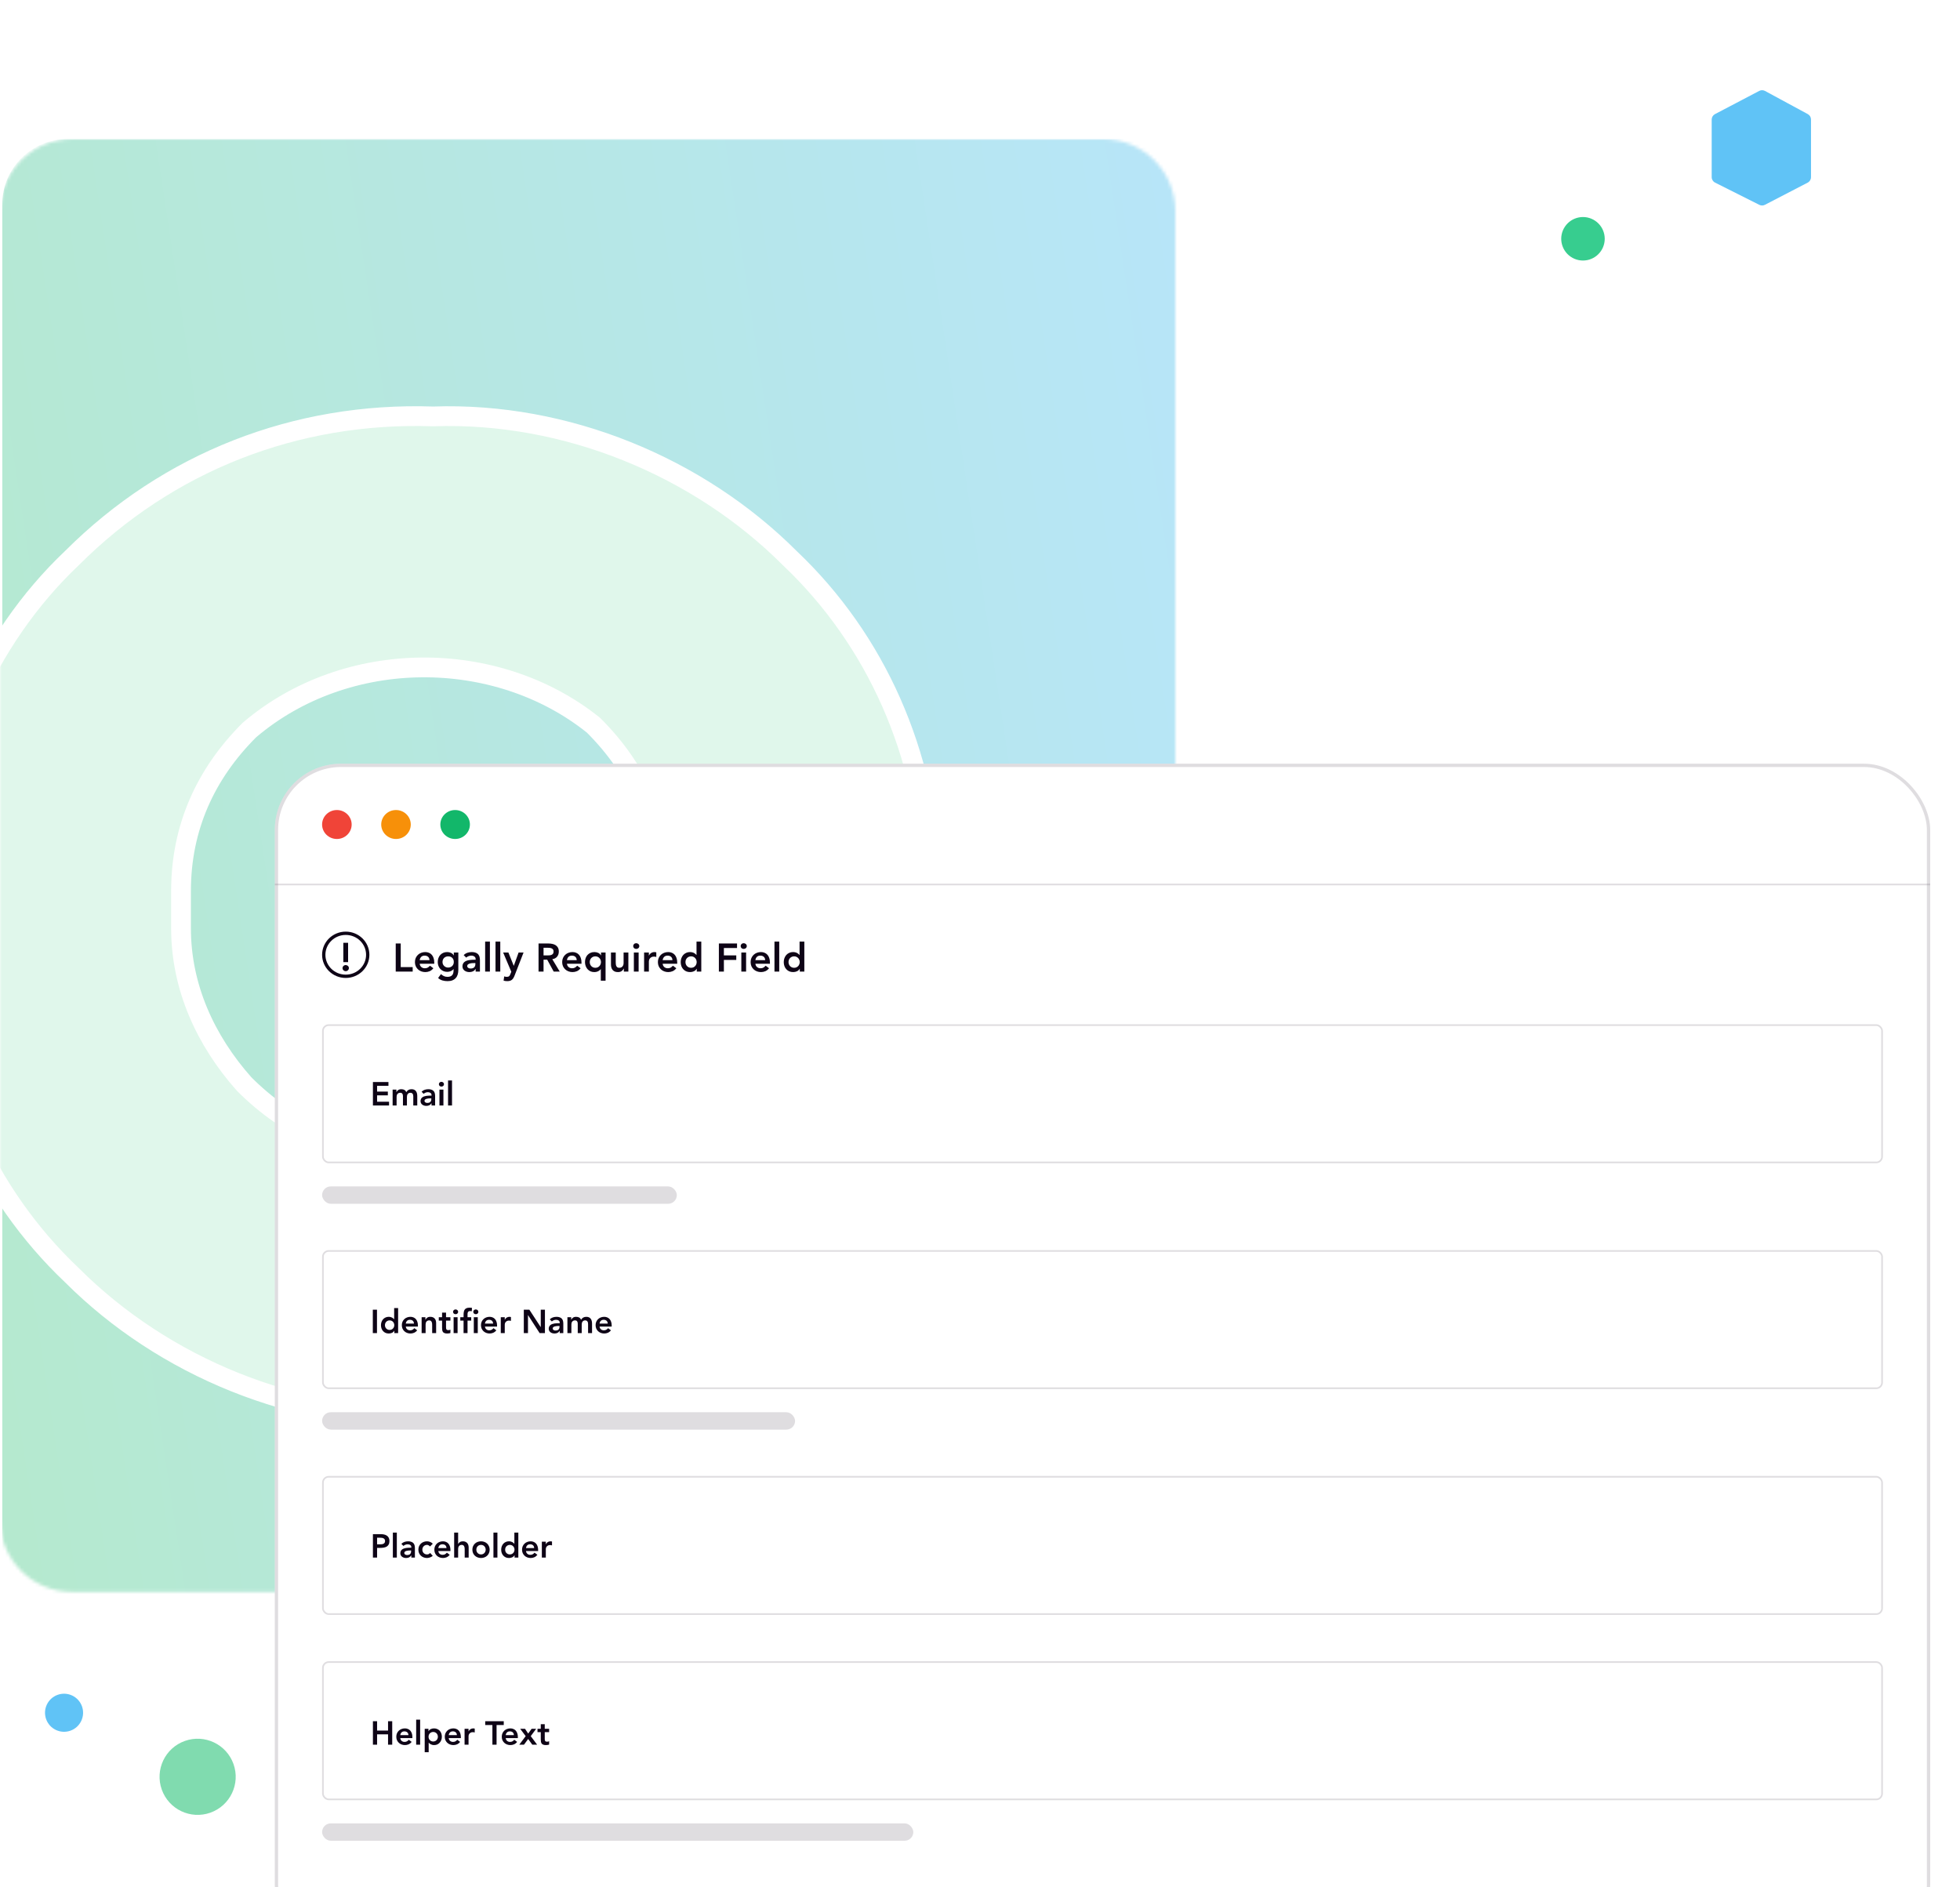<svg width="592" height="570" viewBox="0 0 592 570" fill="none" xmlns="http://www.w3.org/2000/svg">
<g clip-path="url(#clip0_529_5585)">
<rect width="592" height="570" fill="white"/>
<mask id="mask0_529_5585" style="mask-type:luminance" maskUnits="userSpaceOnUse" x="0" y="42" width="355" height="439">
<path d="M333.221 42H21.779C9.751 42 0 51.751 0 63.779V459.071C0 471.099 9.751 480.85 21.779 480.85H333.221C345.249 480.85 355 471.099 355 459.071V63.779C355 51.751 345.249 42 333.221 42Z" fill="white"/>
</mask>
<g mask="url(#mask0_529_5585)">
<path d="M381.888 42H20.371C9.505 42 0.696 50.809 0.696 61.674V498.2C0.696 509.065 9.505 517.874 20.371 517.874H381.888C392.754 517.874 401.562 509.065 401.562 498.2V61.674C401.562 50.809 392.754 42 381.888 42Z" fill="url(#paint0_linear_529_5585)"/>
<path d="M179.382 219.185L179.265 219.068L179.136 218.965C149.897 195.573 104.68 195.563 75.427 220.428L75.335 220.507L75.25 220.592C62.072 233.77 54.675 249.992 54.675 269.14V280.398C54.675 298.15 62.077 314.31 73.722 327.411L73.781 327.477L73.843 327.539C86.992 340.688 103.172 348.082 122.266 348.114C137.994 349.4 152.536 345.983 165.843 338.976V419.339C154.184 425.491 142.481 427.982 129.427 427.982H129.375L129.324 427.984C89.371 429.361 49.356 412.813 21.777 385.233L21.748 385.205L21.719 385.177C-4.411 360.422 -19.579 326.014 -20.972 288.785V264.976C-19.578 229.131 -4.398 193.325 21.719 168.582L21.748 168.555L21.777 168.526C50.737 139.566 89.336 124.396 130.735 125.776L130.836 125.779L130.937 125.776C170.89 124.398 210.905 140.947 238.484 168.526L238.513 168.555L238.542 168.582C264.672 193.338 279.84 227.745 281.233 264.974V429.389H202.721L199.957 267.733C199.957 267.724 199.957 267.715 199.957 267.707C199.95 248.57 192.554 232.357 179.382 219.185Z" fill="#E0F7EB" stroke="white" stroke-width="5.97"/>
</g>
<path d="M511.489 250.103C506.043 253.37 504.277 260.434 507.544 265.88C510.812 271.326 517.875 273.092 523.321 269.825C528.767 266.557 530.533 259.494 527.266 254.048C523.998 248.602 516.935 246.836 511.489 250.103Z" fill="#F09F92"/>
<path d="M472.69 68.435L472.69 68.435C470.652 71.437 471.433 75.522 474.435 77.561L474.435 77.561C477.437 79.599 481.522 78.818 483.56 75.816L483.56 75.816C485.599 72.814 484.817 68.729 481.816 66.691L481.816 66.691C478.814 64.652 474.729 65.433 472.69 68.435Z" fill="#37CD8F"/>
<path d="M24.763 515.416C23.697 512.424 20.407 510.864 17.416 511.93C14.425 512.996 12.865 516.285 13.931 519.276C14.997 522.268 18.286 523.828 21.277 522.762C24.268 521.696 25.829 518.407 24.763 515.416Z" fill="#60C3F6"/>
<path d="M70.525 532.832C68.392 526.85 61.814 523.729 55.832 525.861C49.849 527.993 46.728 534.572 48.861 540.554C50.993 546.536 57.571 549.657 63.553 547.525C69.536 545.393 72.657 538.814 70.525 532.832Z" fill="#80DBAF"/>
<path d="M517 36.111C517 35.423 517.382 34.791 517.992 34.471L531.361 27.459C531.907 27.172 532.56 27.176 533.103 27.47L546.03 34.466C546.628 34.79 547 35.415 547 36.095V53.518C547 54.21 546.615 54.844 546.001 55.162L533.074 61.865C532.547 62.138 531.921 62.142 531.39 61.876L518.02 55.157C517.395 54.843 517 54.202 517 53.502V36.111Z" fill="#60C3F6"/>
<g filter="url(#filter0_dd_529_5585)">
<rect x="83" y="200" width="500" height="358.559" rx="20" fill="white"/>
<rect opacity="0.2" x="83.5" y="200.5" width="499" height="357.559" rx="19.5" stroke="#5F5867"/>
<path d="M101.752 222.738C104.216 222.738 106.216 220.781 106.216 218.365C106.216 215.949 104.216 213.992 101.752 213.992C99.285 213.992 97.286 215.949 97.286 218.365C97.286 220.781 99.285 222.738 101.752 222.738Z" fill="#F04438"/>
<path d="M119.607 222.738C122.073 222.738 124.071 220.781 124.071 218.365C124.071 215.949 122.073 213.992 119.607 213.992C117.142 213.992 115.143 215.949 115.143 218.365C115.143 220.781 117.142 222.738 119.607 222.738Z" fill="#F79009"/>
<path d="M137.466 222.738C139.931 222.738 141.93 220.781 141.93 218.365C141.93 215.949 139.931 213.992 137.466 213.992C135 213.992 133 215.949 133 218.365C133 220.781 135 222.738 137.466 222.738Z" fill="#12B76A"/>
<line opacity="0.2" x1="83" y1="236.48" x2="583" y2="236.48" stroke="#5F5867" stroke-width="0.5"/>
<path d="M119.525 254.303H121.037V261.431H124.649V262.799H119.525V254.303ZM126.768 260.423C126.816 260.855 126.984 261.191 127.272 261.431C127.56 261.671 127.908 261.791 128.316 261.791C128.676 261.791 128.976 261.719 129.216 261.575C129.464 261.423 129.68 261.235 129.864 261.011L130.896 261.791C130.56 262.207 130.184 262.503 129.768 262.679C129.352 262.855 128.916 262.943 128.46 262.943C128.028 262.943 127.62 262.871 127.236 262.727C126.852 262.583 126.52 262.379 126.24 262.115C125.96 261.851 125.736 261.535 125.568 261.167C125.408 260.791 125.328 260.375 125.328 259.919C125.328 259.463 125.408 259.051 125.568 258.683C125.736 258.307 125.96 257.987 126.24 257.723C126.52 257.459 126.852 257.255 127.236 257.111C127.62 256.967 128.028 256.895 128.46 256.895C128.86 256.895 129.224 256.967 129.552 257.111C129.888 257.247 130.172 257.447 130.404 257.711C130.644 257.975 130.828 258.303 130.956 258.695C131.092 259.079 131.16 259.523 131.16 260.027V260.423H126.768ZM129.72 259.343C129.712 258.919 129.58 258.587 129.324 258.347C129.068 258.099 128.712 257.975 128.256 257.975C127.824 257.975 127.48 258.099 127.224 258.347C126.976 258.595 126.824 258.927 126.768 259.343H129.72ZM138.434 257.039V262.283C138.434 262.803 138.37 263.271 138.242 263.687C138.114 264.111 137.914 264.467 137.642 264.755C137.378 265.051 137.042 265.279 136.634 265.439C136.226 265.599 135.742 265.679 135.182 265.679C134.646 265.679 134.138 265.611 133.658 265.475C133.178 265.339 132.734 265.091 132.326 264.731L133.19 263.555C133.478 263.819 133.778 264.023 134.09 264.167C134.402 264.311 134.762 264.383 135.17 264.383C135.514 264.383 135.802 264.335 136.034 264.239C136.274 264.143 136.462 264.011 136.598 263.843C136.742 263.675 136.842 263.471 136.898 263.231C136.962 262.999 136.994 262.739 136.994 262.451V262.031H136.97C136.762 262.311 136.486 262.523 136.142 262.667C135.798 262.803 135.446 262.871 135.086 262.871C134.654 262.871 134.262 262.795 133.91 262.643C133.558 262.483 133.254 262.271 132.998 262.007C132.75 261.743 132.558 261.431 132.422 261.071C132.286 260.711 132.218 260.327 132.218 259.919C132.218 259.495 132.282 259.099 132.41 258.731C132.538 258.363 132.726 258.043 132.974 257.771C133.222 257.499 133.518 257.287 133.862 257.135C134.214 256.975 134.614 256.895 135.062 256.895C135.47 256.895 135.85 256.975 136.202 257.135C136.554 257.295 136.834 257.551 137.042 257.903H137.066V257.039H138.434ZM135.362 258.191C135.106 258.191 134.874 258.235 134.666 258.323C134.458 258.403 134.278 258.519 134.126 258.671C133.982 258.815 133.866 258.995 133.778 259.211C133.698 259.419 133.658 259.651 133.658 259.907C133.658 260.139 133.698 260.355 133.778 260.555C133.866 260.755 133.986 260.931 134.138 261.083C134.29 261.235 134.47 261.355 134.678 261.443C134.886 261.531 135.11 261.575 135.35 261.575C135.614 261.575 135.85 261.531 136.058 261.443C136.274 261.355 136.454 261.239 136.598 261.095C136.75 260.943 136.866 260.763 136.946 260.555C137.026 260.347 137.066 260.123 137.066 259.883C137.066 259.379 136.914 258.971 136.61 258.659C136.306 258.347 135.89 258.191 135.362 258.191ZM143.665 262.007H143.629C143.421 262.335 143.157 262.575 142.837 262.727C142.517 262.871 142.165 262.943 141.781 262.943C141.517 262.943 141.257 262.907 141.001 262.835C140.753 262.763 140.529 262.655 140.329 262.511C140.137 262.367 139.981 262.187 139.861 261.971C139.741 261.755 139.681 261.503 139.681 261.215C139.681 260.903 139.737 260.639 139.849 260.423C139.961 260.199 140.109 260.015 140.293 259.871C140.485 259.719 140.705 259.599 140.953 259.511C141.201 259.423 141.457 259.359 141.721 259.319C141.993 259.271 142.265 259.243 142.537 259.235C142.809 259.219 143.065 259.211 143.305 259.211H143.665V259.055C143.665 258.695 143.541 258.427 143.293 258.251C143.045 258.067 142.729 257.975 142.345 257.975C142.041 257.975 141.757 258.031 141.493 258.143C141.229 258.247 141.001 258.391 140.809 258.575L140.053 257.819C140.373 257.491 140.745 257.255 141.169 257.111C141.601 256.967 142.045 256.895 142.501 256.895C142.909 256.895 143.253 256.943 143.533 257.039C143.813 257.127 144.045 257.243 144.229 257.387C144.413 257.531 144.553 257.699 144.649 257.891C144.753 258.075 144.825 258.263 144.865 258.455C144.913 258.647 144.941 258.835 144.949 259.019C144.957 259.195 144.961 259.351 144.961 259.487V262.799H143.665V262.007ZM143.581 260.219H143.281C143.081 260.219 142.857 260.227 142.609 260.243C142.361 260.259 142.125 260.299 141.901 260.363C141.685 260.419 141.501 260.507 141.349 260.627C141.197 260.739 141.121 260.899 141.121 261.107C141.121 261.243 141.149 261.359 141.205 261.455C141.269 261.543 141.349 261.619 141.445 261.683C141.541 261.747 141.649 261.795 141.769 261.827C141.889 261.851 142.009 261.863 142.129 261.863C142.625 261.863 142.989 261.747 143.221 261.515C143.461 261.275 143.581 260.951 143.581 260.543V260.219ZM146.534 253.727H147.974V262.799H146.534V253.727ZM149.663 253.727H151.103V262.799H149.663V253.727ZM151.976 257.039H153.56L155.168 261.035H155.192L156.632 257.039H158.132L155.408 264.035C155.304 264.307 155.188 264.543 155.06 264.743C154.94 264.951 154.796 265.123 154.628 265.259C154.46 265.403 154.26 265.507 154.028 265.571C153.804 265.643 153.532 265.679 153.212 265.679C152.836 265.679 152.468 265.631 152.108 265.535L152.288 264.239C152.4 264.279 152.516 264.311 152.636 264.335C152.764 264.367 152.892 264.383 153.02 264.383C153.196 264.383 153.344 264.367 153.464 264.335C153.584 264.303 153.684 264.251 153.764 264.179C153.852 264.115 153.924 264.027 153.98 263.915C154.036 263.811 154.096 263.683 154.16 263.531L154.436 262.847L151.976 257.039ZM162.662 254.303H165.614C166.022 254.303 166.414 254.343 166.79 254.423C167.174 254.495 167.514 254.623 167.81 254.807C168.106 254.991 168.342 255.239 168.518 255.551C168.694 255.863 168.782 256.259 168.782 256.739C168.782 257.355 168.61 257.871 168.266 258.287C167.93 258.703 167.446 258.955 166.814 259.043L169.07 262.799H167.246L165.278 259.199H164.174V262.799H162.662V254.303ZM165.35 257.903C165.566 257.903 165.782 257.895 165.998 257.879C166.214 257.855 166.41 257.807 166.586 257.735C166.77 257.655 166.918 257.539 167.03 257.387C167.142 257.227 167.198 257.007 167.198 256.727C167.198 256.479 167.146 256.279 167.042 256.127C166.938 255.975 166.802 255.863 166.634 255.791C166.466 255.711 166.278 255.659 166.07 255.635C165.87 255.611 165.674 255.599 165.482 255.599H164.174V257.903H165.35ZM171.24 260.423C171.288 260.855 171.456 261.191 171.744 261.431C172.032 261.671 172.38 261.791 172.788 261.791C173.148 261.791 173.448 261.719 173.688 261.575C173.936 261.423 174.152 261.235 174.336 261.011L175.368 261.791C175.032 262.207 174.656 262.503 174.24 262.679C173.824 262.855 173.388 262.943 172.932 262.943C172.5 262.943 172.092 262.871 171.708 262.727C171.324 262.583 170.992 262.379 170.712 262.115C170.432 261.851 170.208 261.535 170.04 261.167C169.88 260.791 169.8 260.375 169.8 259.919C169.8 259.463 169.88 259.051 170.04 258.683C170.208 258.307 170.432 257.987 170.712 257.723C170.992 257.459 171.324 257.255 171.708 257.111C172.092 256.967 172.5 256.895 172.932 256.895C173.332 256.895 173.696 256.967 174.024 257.111C174.36 257.247 174.644 257.447 174.876 257.711C175.116 257.975 175.3 258.303 175.428 258.695C175.564 259.079 175.632 259.523 175.632 260.027V260.423H171.24ZM174.192 259.343C174.184 258.919 174.052 258.587 173.796 258.347C173.54 258.099 173.184 257.975 172.728 257.975C172.296 257.975 171.952 258.099 171.696 258.347C171.448 258.595 171.296 258.927 171.24 259.343H174.192ZM182.907 265.535H181.467V262.067H181.431C181.359 262.163 181.267 262.263 181.155 262.367C181.043 262.463 180.907 262.555 180.747 262.643C180.587 262.731 180.403 262.803 180.195 262.859C179.987 262.915 179.747 262.943 179.475 262.943C179.067 262.943 178.691 262.867 178.347 262.715C178.003 262.555 177.707 262.339 177.459 262.067C177.219 261.795 177.031 261.475 176.895 261.107C176.759 260.739 176.691 260.343 176.691 259.919C176.691 259.495 176.755 259.099 176.883 258.731C177.011 258.363 177.199 258.043 177.447 257.771C177.695 257.499 177.991 257.287 178.335 257.135C178.687 256.975 179.087 256.895 179.535 256.895C179.943 256.895 180.323 256.975 180.675 257.135C181.027 257.295 181.307 257.551 181.515 257.903H181.539V257.039H182.907V265.535ZM178.131 259.919C178.131 260.143 178.167 260.359 178.239 260.567C178.319 260.775 178.431 260.959 178.575 261.119C178.727 261.279 178.907 261.407 179.115 261.503C179.323 261.599 179.559 261.647 179.823 261.647C180.087 261.647 180.323 261.599 180.531 261.503C180.739 261.407 180.915 261.279 181.059 261.119C181.211 260.959 181.323 260.775 181.395 260.567C181.475 260.359 181.515 260.143 181.515 259.919C181.515 259.695 181.475 259.479 181.395 259.271C181.323 259.063 181.211 258.879 181.059 258.719C180.915 258.559 180.739 258.431 180.531 258.335C180.323 258.239 180.087 258.191 179.823 258.191C179.559 258.191 179.323 258.239 179.115 258.335C178.907 258.431 178.727 258.559 178.575 258.719C178.431 258.879 178.319 259.063 178.239 259.271C178.167 259.479 178.131 259.695 178.131 259.919ZM189.793 262.799H188.425V261.875H188.401C188.265 262.163 188.057 262.415 187.777 262.631C187.497 262.839 187.117 262.943 186.637 262.943C186.253 262.943 185.925 262.883 185.653 262.763C185.389 262.635 185.173 262.467 185.005 262.259C184.837 262.043 184.717 261.799 184.645 261.527C184.573 261.255 184.537 260.971 184.537 260.675V257.039H185.977V259.955C185.977 260.115 185.985 260.295 186.001 260.495C186.017 260.687 186.057 260.871 186.121 261.047C186.193 261.215 186.297 261.359 186.433 261.479C186.577 261.591 186.777 261.647 187.033 261.647C187.273 261.647 187.473 261.607 187.633 261.527C187.801 261.447 187.937 261.339 188.041 261.203C188.153 261.067 188.233 260.911 188.281 260.735C188.329 260.559 188.353 260.375 188.353 260.183V257.039H189.793V262.799ZM191.452 257.039H192.892V262.799H191.452V257.039ZM191.248 255.083C191.248 254.851 191.332 254.651 191.5 254.483C191.676 254.307 191.896 254.219 192.16 254.219C192.424 254.219 192.644 254.303 192.82 254.471C193.004 254.631 193.096 254.835 193.096 255.083C193.096 255.331 193.004 255.539 192.82 255.707C192.644 255.867 192.424 255.947 192.16 255.947C191.896 255.947 191.676 255.863 191.5 255.695C191.332 255.519 191.248 255.315 191.248 255.083ZM194.545 257.039H195.985V257.951H196.009C196.169 257.615 196.397 257.355 196.693 257.171C196.989 256.987 197.329 256.895 197.713 256.895C197.801 256.895 197.885 256.903 197.965 256.919C198.053 256.935 198.141 256.955 198.229 256.979V258.371C198.109 258.339 197.989 258.315 197.869 258.299C197.757 258.275 197.645 258.263 197.533 258.263C197.197 258.263 196.925 258.327 196.717 258.455C196.517 258.575 196.361 258.715 196.249 258.875C196.145 259.035 196.073 259.195 196.033 259.355C196.001 259.515 195.985 259.635 195.985 259.715V262.799H194.545V257.039ZM200.15 260.423C200.198 260.855 200.366 261.191 200.654 261.431C200.942 261.671 201.29 261.791 201.698 261.791C202.058 261.791 202.358 261.719 202.598 261.575C202.846 261.423 203.062 261.235 203.246 261.011L204.278 261.791C203.942 262.207 203.566 262.503 203.15 262.679C202.734 262.855 202.298 262.943 201.842 262.943C201.41 262.943 201.002 262.871 200.618 262.727C200.234 262.583 199.902 262.379 199.622 262.115C199.342 261.851 199.118 261.535 198.95 261.167C198.79 260.791 198.71 260.375 198.71 259.919C198.71 259.463 198.79 259.051 198.95 258.683C199.118 258.307 199.342 257.987 199.622 257.723C199.902 257.459 200.234 257.255 200.618 257.111C201.002 256.967 201.41 256.895 201.842 256.895C202.242 256.895 202.606 256.967 202.934 257.111C203.27 257.247 203.554 257.447 203.786 257.711C204.026 257.975 204.21 258.303 204.338 258.695C204.474 259.079 204.542 259.523 204.542 260.027V260.423H200.15ZM203.102 259.343C203.094 258.919 202.962 258.587 202.706 258.347C202.45 258.099 202.094 257.975 201.638 257.975C201.206 257.975 200.862 258.099 200.606 258.347C200.358 258.595 200.206 258.927 200.15 259.343H203.102ZM210.449 261.935H210.425C210.217 262.287 209.937 262.543 209.585 262.703C209.233 262.863 208.853 262.943 208.445 262.943C207.997 262.943 207.597 262.867 207.245 262.715C206.901 262.555 206.605 262.339 206.357 262.067C206.109 261.795 205.921 261.475 205.793 261.107C205.665 260.739 205.601 260.343 205.601 259.919C205.601 259.495 205.669 259.099 205.805 258.731C205.941 258.363 206.129 258.043 206.369 257.771C206.617 257.499 206.913 257.287 207.257 257.135C207.601 256.975 207.977 256.895 208.385 256.895C208.657 256.895 208.897 256.923 209.105 256.979C209.313 257.035 209.497 257.107 209.657 257.195C209.817 257.283 209.953 257.379 210.065 257.483C210.177 257.579 210.269 257.675 210.341 257.771H210.377V253.727H211.817V262.799H210.449V261.935ZM207.041 259.919C207.041 260.143 207.077 260.359 207.149 260.567C207.229 260.775 207.341 260.959 207.485 261.119C207.637 261.279 207.817 261.407 208.025 261.503C208.233 261.599 208.469 261.647 208.733 261.647C208.997 261.647 209.233 261.599 209.441 261.503C209.649 261.407 209.825 261.279 209.969 261.119C210.121 260.959 210.233 260.775 210.305 260.567C210.385 260.359 210.425 260.143 210.425 259.919C210.425 259.695 210.385 259.479 210.305 259.271C210.233 259.063 210.121 258.879 209.969 258.719C209.825 258.559 209.649 258.431 209.441 258.335C209.233 258.239 208.997 258.191 208.733 258.191C208.469 258.191 208.233 258.239 208.025 258.335C207.817 258.431 207.637 258.559 207.485 258.719C207.341 258.879 207.229 259.063 207.149 259.271C207.077 259.479 207.041 259.695 207.041 259.919ZM217.13 254.303H222.614V255.671H218.642V257.903H222.386V259.271H218.642V262.799H217.13V254.303ZM223.913 257.039H225.353V262.799H223.913V257.039ZM223.709 255.083C223.709 254.851 223.793 254.651 223.961 254.483C224.137 254.307 224.357 254.219 224.621 254.219C224.885 254.219 225.105 254.303 225.281 254.471C225.465 254.631 225.557 254.835 225.557 255.083C225.557 255.331 225.465 255.539 225.281 255.707C225.105 255.867 224.885 255.947 224.621 255.947C224.357 255.947 224.137 255.863 223.961 255.695C223.793 255.519 223.709 255.315 223.709 255.083ZM228.158 260.423C228.206 260.855 228.374 261.191 228.662 261.431C228.95 261.671 229.298 261.791 229.706 261.791C230.066 261.791 230.366 261.719 230.606 261.575C230.854 261.423 231.07 261.235 231.254 261.011L232.286 261.791C231.95 262.207 231.574 262.503 231.158 262.679C230.742 262.855 230.306 262.943 229.85 262.943C229.418 262.943 229.01 262.871 228.626 262.727C228.242 262.583 227.91 262.379 227.63 262.115C227.35 261.851 227.126 261.535 226.958 261.167C226.798 260.791 226.718 260.375 226.718 259.919C226.718 259.463 226.798 259.051 226.958 258.683C227.126 258.307 227.35 257.987 227.63 257.723C227.91 257.459 228.242 257.255 228.626 257.111C229.01 256.967 229.418 256.895 229.85 256.895C230.25 256.895 230.614 256.967 230.942 257.111C231.278 257.247 231.562 257.447 231.794 257.711C232.034 257.975 232.218 258.303 232.346 258.695C232.482 259.079 232.55 259.523 232.55 260.027V260.423H228.158ZM231.11 259.343C231.102 258.919 230.97 258.587 230.714 258.347C230.458 258.099 230.102 257.975 229.646 257.975C229.214 257.975 228.87 258.099 228.614 258.347C228.366 258.595 228.214 258.927 228.158 259.343H231.11ZM233.921 253.727H235.361V262.799H233.921V253.727ZM241.574 261.935H241.55C241.342 262.287 241.062 262.543 240.71 262.703C240.358 262.863 239.978 262.943 239.57 262.943C239.122 262.943 238.722 262.867 238.37 262.715C238.026 262.555 237.73 262.339 237.482 262.067C237.234 261.795 237.046 261.475 236.918 261.107C236.79 260.739 236.726 260.343 236.726 259.919C236.726 259.495 236.794 259.099 236.93 258.731C237.066 258.363 237.254 258.043 237.494 257.771C237.742 257.499 238.038 257.287 238.382 257.135C238.726 256.975 239.102 256.895 239.51 256.895C239.782 256.895 240.022 256.923 240.23 256.979C240.438 257.035 240.622 257.107 240.782 257.195C240.942 257.283 241.078 257.379 241.19 257.483C241.302 257.579 241.394 257.675 241.466 257.771H241.502V253.727H242.942V262.799H241.574V261.935ZM238.166 259.919C238.166 260.143 238.202 260.359 238.274 260.567C238.354 260.775 238.466 260.959 238.61 261.119C238.762 261.279 238.942 261.407 239.15 261.503C239.358 261.599 239.594 261.647 239.858 261.647C240.122 261.647 240.358 261.599 240.566 261.503C240.774 261.407 240.95 261.279 241.094 261.119C241.246 260.959 241.358 260.775 241.43 260.567C241.51 260.359 241.55 260.143 241.55 259.919C241.55 259.695 241.51 259.479 241.43 259.271C241.358 259.063 241.246 258.879 241.094 258.719C240.95 258.559 240.774 258.431 240.566 258.335C240.358 258.239 240.122 258.191 239.858 258.191C239.594 258.191 239.358 258.239 239.15 258.335C238.942 258.431 238.762 258.559 238.61 258.719C238.466 258.879 238.354 259.063 238.274 259.271C238.202 259.479 238.166 259.695 238.166 259.919Z" fill="#0E0416"/>
<path d="M112.636 296.159H117.326V297.299H113.896V299.039H117.146V300.179H113.896V302.099H117.506V303.239H112.636V296.159ZM118.589 298.439H119.729V299.189H119.749C119.856 298.962 120.026 298.762 120.259 298.589C120.499 298.409 120.819 298.319 121.219 298.319C121.973 298.319 122.473 298.615 122.719 299.209C122.893 298.902 123.109 298.679 123.369 298.539C123.629 298.392 123.939 298.319 124.299 298.319C124.619 298.319 124.889 298.372 125.109 298.479C125.329 298.585 125.506 298.732 125.639 298.919C125.779 299.105 125.879 299.325 125.939 299.579C125.999 299.825 126.029 300.092 126.029 300.379V303.239H124.829V300.519C124.829 300.372 124.816 300.232 124.789 300.099C124.763 299.959 124.716 299.839 124.649 299.739C124.583 299.632 124.493 299.549 124.379 299.489C124.266 299.429 124.119 299.399 123.939 299.399C123.753 299.399 123.593 299.435 123.459 299.509C123.333 299.575 123.226 299.669 123.139 299.789C123.059 299.902 122.999 300.035 122.959 300.189C122.926 300.335 122.909 300.485 122.909 300.639V303.239H121.709V300.379C121.709 300.079 121.646 299.842 121.519 299.669C121.393 299.489 121.183 299.399 120.889 299.399C120.689 299.399 120.519 299.432 120.379 299.499C120.246 299.565 120.133 299.655 120.039 299.769C119.953 299.882 119.889 300.012 119.849 300.159C119.809 300.305 119.789 300.459 119.789 300.619V303.239H118.589V298.439ZM130.341 302.579H130.311C130.137 302.852 129.917 303.052 129.651 303.179C129.384 303.299 129.091 303.359 128.771 303.359C128.551 303.359 128.334 303.329 128.121 303.269C127.914 303.209 127.727 303.119 127.561 302.999C127.401 302.879 127.271 302.729 127.171 302.549C127.071 302.369 127.021 302.159 127.021 301.919C127.021 301.659 127.067 301.439 127.161 301.259C127.254 301.072 127.377 300.919 127.531 300.799C127.691 300.672 127.874 300.572 128.081 300.499C128.287 300.425 128.501 300.372 128.721 300.339C128.947 300.299 129.174 300.275 129.401 300.269C129.627 300.255 129.841 300.249 130.041 300.249H130.341V300.119C130.341 299.819 130.237 299.595 130.031 299.449C129.824 299.295 129.561 299.219 129.241 299.219C128.987 299.219 128.751 299.265 128.531 299.359C128.311 299.445 128.121 299.565 127.961 299.719L127.331 299.089C127.597 298.815 127.907 298.619 128.261 298.499C128.621 298.379 128.991 298.319 129.371 298.319C129.711 298.319 129.997 298.359 130.231 298.439C130.464 298.512 130.657 298.609 130.811 298.729C130.964 298.849 131.081 298.989 131.161 299.149C131.247 299.302 131.307 299.459 131.341 299.619C131.381 299.779 131.404 299.935 131.411 300.089C131.417 300.235 131.421 300.365 131.421 300.479V303.239H130.341V302.579ZM130.271 301.089H130.021C129.854 301.089 129.667 301.095 129.461 301.109C129.254 301.122 129.057 301.155 128.871 301.209C128.691 301.255 128.537 301.329 128.411 301.429C128.284 301.522 128.221 301.655 128.221 301.829C128.221 301.942 128.244 302.039 128.291 302.119C128.344 302.192 128.411 302.255 128.491 302.309C128.571 302.362 128.661 302.402 128.761 302.429C128.861 302.449 128.961 302.459 129.061 302.459C129.474 302.459 129.777 302.362 129.971 302.169C130.171 301.969 130.271 301.699 130.271 301.359V301.089ZM132.732 298.439H133.932V303.239H132.732V298.439ZM132.562 296.809C132.562 296.615 132.632 296.449 132.772 296.309C132.918 296.162 133.102 296.089 133.322 296.089C133.542 296.089 133.725 296.159 133.872 296.299C134.025 296.432 134.102 296.602 134.102 296.809C134.102 297.015 134.025 297.189 133.872 297.329C133.725 297.462 133.542 297.529 133.322 297.529C133.102 297.529 132.918 297.459 132.772 297.319C132.632 297.172 132.562 297.002 132.562 296.809ZM135.329 295.679H136.529V303.239H135.329V295.679Z" fill="#0E0416"/>
<path d="M112.606 364.911H113.866V371.991H112.606V364.911ZM119.109 371.271H119.089C118.916 371.564 118.683 371.777 118.389 371.911C118.096 372.044 117.779 372.111 117.439 372.111C117.066 372.111 116.733 372.047 116.439 371.921C116.153 371.787 115.906 371.607 115.699 371.381C115.493 371.154 115.336 370.887 115.229 370.581C115.123 370.274 115.069 369.944 115.069 369.591C115.069 369.237 115.126 368.907 115.239 368.601C115.353 368.294 115.509 368.027 115.709 367.801C115.916 367.574 116.163 367.397 116.449 367.271C116.736 367.137 117.049 367.071 117.389 367.071C117.616 367.071 117.816 367.094 117.989 367.141C118.163 367.187 118.316 367.247 118.449 367.321C118.583 367.394 118.696 367.474 118.789 367.561C118.883 367.641 118.959 367.721 119.019 367.801H119.049V364.431H120.249V371.991H119.109V371.271ZM116.269 369.591C116.269 369.777 116.299 369.957 116.359 370.131C116.426 370.304 116.519 370.457 116.639 370.591C116.766 370.724 116.916 370.831 117.089 370.911C117.263 370.991 117.459 371.031 117.679 371.031C117.899 371.031 118.096 370.991 118.269 370.911C118.443 370.831 118.589 370.724 118.709 370.591C118.836 370.457 118.929 370.304 118.989 370.131C119.056 369.957 119.089 369.777 119.089 369.591C119.089 369.404 119.056 369.224 118.989 369.051C118.929 368.877 118.836 368.724 118.709 368.591C118.589 368.457 118.443 368.351 118.269 368.271C118.096 368.191 117.899 368.151 117.679 368.151C117.459 368.151 117.263 368.191 117.089 368.271C116.916 368.351 116.766 368.457 116.639 368.591C116.519 368.724 116.426 368.877 116.359 369.051C116.299 369.224 116.269 369.404 116.269 369.591ZM122.568 370.011C122.608 370.371 122.748 370.651 122.988 370.851C123.228 371.051 123.518 371.151 123.858 371.151C124.158 371.151 124.408 371.091 124.608 370.971C124.815 370.844 124.995 370.687 125.148 370.501L126.008 371.151C125.728 371.497 125.415 371.744 125.068 371.891C124.722 372.037 124.358 372.111 123.978 372.111C123.618 372.111 123.278 372.051 122.958 371.931C122.638 371.811 122.362 371.641 122.128 371.421C121.895 371.201 121.708 370.937 121.568 370.631C121.435 370.317 121.368 369.971 121.368 369.591C121.368 369.211 121.435 368.867 121.568 368.561C121.708 368.247 121.895 367.981 122.128 367.761C122.362 367.541 122.638 367.371 122.958 367.251C123.278 367.131 123.618 367.071 123.978 367.071C124.312 367.071 124.615 367.131 124.888 367.251C125.168 367.364 125.405 367.531 125.598 367.751C125.798 367.971 125.952 368.244 126.058 368.571C126.172 368.891 126.228 369.261 126.228 369.681V370.011H122.568ZM125.028 369.111C125.022 368.757 124.912 368.481 124.698 368.281C124.485 368.074 124.188 367.971 123.808 367.971C123.448 367.971 123.162 368.074 122.948 368.281C122.742 368.487 122.615 368.764 122.568 369.111H125.028ZM127.35 367.191H128.49V367.961H128.51C128.624 367.721 128.797 367.514 129.03 367.341C129.264 367.161 129.58 367.071 129.98 367.071C130.3 367.071 130.57 367.124 130.79 367.231C131.017 367.337 131.2 367.477 131.34 367.651C131.48 367.824 131.58 368.024 131.64 368.251C131.7 368.477 131.73 368.714 131.73 368.961V371.991H130.53V369.561C130.53 369.427 130.524 369.281 130.51 369.121C130.497 368.954 130.46 368.801 130.4 368.661C130.347 368.514 130.26 368.394 130.14 368.301C130.02 368.201 129.857 368.151 129.65 368.151C129.45 368.151 129.28 368.184 129.14 368.251C129.007 368.317 128.894 368.407 128.8 368.521C128.714 368.634 128.65 368.764 128.61 368.911C128.57 369.057 128.55 369.211 128.55 369.371V371.991H127.35V367.191ZM132.533 368.211V367.191H133.523V365.801H134.723V367.191H136.043V368.211H134.723V370.311C134.723 370.551 134.766 370.741 134.853 370.881C134.946 371.021 135.126 371.091 135.393 371.091C135.499 371.091 135.616 371.081 135.743 371.061C135.869 371.034 135.969 370.994 136.043 370.941V371.951C135.916 372.011 135.759 372.051 135.573 372.071C135.393 372.097 135.233 372.111 135.093 372.111C134.773 372.111 134.509 372.074 134.303 372.001C134.103 371.934 133.943 371.831 133.823 371.691C133.709 371.544 133.629 371.364 133.583 371.151C133.543 370.937 133.523 370.691 133.523 370.411V368.211H132.533ZM137.009 367.191H138.209V371.991H137.009V367.191ZM136.839 365.561C136.839 365.367 136.909 365.201 137.049 365.061C137.196 364.914 137.379 364.841 137.599 364.841C137.819 364.841 138.002 364.911 138.149 365.051C138.302 365.184 138.379 365.354 138.379 365.561C138.379 365.767 138.302 365.941 138.149 366.081C138.002 366.214 137.819 366.281 137.599 366.281C137.379 366.281 137.196 366.211 137.049 366.071C136.909 365.924 136.839 365.754 136.839 365.561ZM140.017 368.211H139.027V367.191H140.017V366.511C140.017 366.177 140.04 365.877 140.087 365.611C140.133 365.337 140.22 365.104 140.347 364.911C140.48 364.717 140.663 364.571 140.897 364.471C141.13 364.364 141.433 364.311 141.807 364.311C142.08 364.311 142.333 364.334 142.567 364.381L142.487 365.401C142.4 365.381 142.317 365.364 142.237 365.351C142.157 365.337 142.073 365.331 141.987 365.331C141.82 365.331 141.687 365.357 141.587 365.411C141.487 365.464 141.407 365.537 141.347 365.631C141.293 365.717 141.257 365.821 141.237 365.941C141.223 366.061 141.217 366.187 141.217 366.321V367.191H142.327V368.211H141.217V371.991H140.017V368.211ZM143.107 367.191H144.307V371.991H143.107V367.191ZM142.947 365.561C142.947 365.367 143.017 365.201 143.157 365.061C143.303 364.914 143.487 364.841 143.707 364.841C143.927 364.841 144.11 364.911 144.257 365.051C144.41 365.184 144.487 365.354 144.487 365.561C144.487 365.767 144.41 365.941 144.257 366.081C144.11 366.214 143.927 366.281 143.707 366.281C143.487 366.281 143.303 366.211 143.157 366.071C143.017 365.924 142.947 365.754 142.947 365.561ZM146.474 370.011C146.514 370.371 146.654 370.651 146.894 370.851C147.134 371.051 147.424 371.151 147.764 371.151C148.064 371.151 148.314 371.091 148.514 370.971C148.721 370.844 148.901 370.687 149.054 370.501L149.914 371.151C149.634 371.497 149.321 371.744 148.974 371.891C148.628 372.037 148.264 372.111 147.884 372.111C147.524 372.111 147.184 372.051 146.864 371.931C146.544 371.811 146.268 371.641 146.034 371.421C145.801 371.201 145.614 370.937 145.474 370.631C145.341 370.317 145.274 369.971 145.274 369.591C145.274 369.211 145.341 368.867 145.474 368.561C145.614 368.247 145.801 367.981 146.034 367.761C146.268 367.541 146.544 367.371 146.864 367.251C147.184 367.131 147.524 367.071 147.884 367.071C148.218 367.071 148.521 367.131 148.794 367.251C149.074 367.364 149.311 367.531 149.504 367.751C149.704 367.971 149.858 368.244 149.964 368.571C150.078 368.891 150.134 369.261 150.134 369.681V370.011H146.474ZM148.934 369.111C148.928 368.757 148.818 368.481 148.604 368.281C148.391 368.074 148.094 367.971 147.714 367.971C147.354 367.971 147.068 368.074 146.854 368.281C146.648 368.487 146.521 368.764 146.474 369.111H148.934ZM151.257 367.191H152.457V367.951H152.477C152.61 367.671 152.8 367.454 153.047 367.301C153.293 367.147 153.577 367.071 153.897 367.071C153.97 367.071 154.04 367.077 154.107 367.091C154.18 367.104 154.253 367.121 154.327 367.141V368.301C154.227 368.274 154.127 368.254 154.027 368.241C153.933 368.221 153.84 368.211 153.747 368.211C153.467 368.211 153.24 368.264 153.067 368.371C152.9 368.471 152.77 368.587 152.677 368.721C152.59 368.854 152.53 368.987 152.497 369.121C152.47 369.254 152.457 369.354 152.457 369.421V371.991H151.257V367.191ZM158.212 364.911H159.882L163.312 370.171H163.332V364.911H164.592V371.991H162.992L159.492 366.561H159.472V371.991H158.212V364.911ZM169.061 371.331H169.031C168.858 371.604 168.638 371.804 168.371 371.931C168.105 372.051 167.811 372.111 167.491 372.111C167.271 372.111 167.055 372.081 166.841 372.021C166.635 371.961 166.448 371.871 166.281 371.751C166.121 371.631 165.991 371.481 165.891 371.301C165.791 371.121 165.741 370.911 165.741 370.671C165.741 370.411 165.788 370.191 165.881 370.011C165.975 369.824 166.098 369.671 166.251 369.551C166.411 369.424 166.595 369.324 166.801 369.251C167.008 369.177 167.221 369.124 167.441 369.091C167.668 369.051 167.895 369.027 168.121 369.021C168.348 369.007 168.561 369.001 168.761 369.001H169.061V368.871C169.061 368.571 168.958 368.347 168.751 368.201C168.545 368.047 168.281 367.971 167.961 367.971C167.708 367.971 167.471 368.017 167.251 368.111C167.031 368.197 166.841 368.317 166.681 368.471L166.051 367.841C166.318 367.567 166.628 367.371 166.981 367.251C167.341 367.131 167.711 367.071 168.091 367.071C168.431 367.071 168.718 367.111 168.951 367.191C169.185 367.264 169.378 367.361 169.531 367.481C169.685 367.601 169.801 367.741 169.881 367.901C169.968 368.054 170.028 368.211 170.061 368.371C170.101 368.531 170.125 368.687 170.131 368.841C170.138 368.987 170.141 369.117 170.141 369.231V371.991H169.061V371.331ZM168.991 369.841H168.741C168.575 369.841 168.388 369.847 168.181 369.861C167.975 369.874 167.778 369.907 167.591 369.961C167.411 370.007 167.258 370.081 167.131 370.181C167.005 370.274 166.941 370.407 166.941 370.581C166.941 370.694 166.965 370.791 167.011 370.871C167.065 370.944 167.131 371.007 167.211 371.061C167.291 371.114 167.381 371.154 167.481 371.181C167.581 371.201 167.681 371.211 167.781 371.211C168.195 371.211 168.498 371.114 168.691 370.921C168.891 370.721 168.991 370.451 168.991 370.111V369.841ZM171.382 367.191H172.522V367.941H172.542C172.649 367.714 172.819 367.514 173.052 367.341C173.292 367.161 173.612 367.071 174.012 367.071C174.766 367.071 175.266 367.367 175.512 367.961C175.686 367.654 175.902 367.431 176.162 367.291C176.422 367.144 176.732 367.071 177.092 367.071C177.412 367.071 177.682 367.124 177.902 367.231C178.122 367.337 178.299 367.484 178.432 367.671C178.572 367.857 178.672 368.077 178.732 368.331C178.792 368.577 178.822 368.844 178.822 369.131V371.991H177.622V369.271C177.622 369.124 177.609 368.984 177.582 368.851C177.556 368.711 177.509 368.591 177.442 368.491C177.376 368.384 177.286 368.301 177.172 368.241C177.059 368.181 176.912 368.151 176.732 368.151C176.546 368.151 176.386 368.187 176.252 368.261C176.126 368.327 176.019 368.421 175.932 368.541C175.852 368.654 175.792 368.787 175.752 368.941C175.719 369.087 175.702 369.237 175.702 369.391V371.991H174.502V369.131C174.502 368.831 174.439 368.594 174.312 368.421C174.186 368.241 173.976 368.151 173.682 368.151C173.482 368.151 173.312 368.184 173.172 368.251C173.039 368.317 172.926 368.407 172.832 368.521C172.746 368.634 172.682 368.764 172.642 368.911C172.602 369.057 172.582 369.211 172.582 369.371V371.991H171.382V367.191ZM181.094 370.011C181.134 370.371 181.274 370.651 181.514 370.851C181.754 371.051 182.044 371.151 182.384 371.151C182.684 371.151 182.934 371.091 183.134 370.971C183.34 370.844 183.52 370.687 183.674 370.501L184.534 371.151C184.254 371.497 183.94 371.744 183.594 371.891C183.247 372.037 182.884 372.111 182.504 372.111C182.144 372.111 181.804 372.051 181.484 371.931C181.164 371.811 180.887 371.641 180.654 371.421C180.42 371.201 180.234 370.937 180.094 370.631C179.96 370.317 179.894 369.971 179.894 369.591C179.894 369.211 179.96 368.867 180.094 368.561C180.234 368.247 180.42 367.981 180.654 367.761C180.887 367.541 181.164 367.371 181.484 367.251C181.804 367.131 182.144 367.071 182.504 367.071C182.837 367.071 183.14 367.131 183.414 367.251C183.694 367.364 183.93 367.531 184.124 367.751C184.324 367.971 184.477 368.244 184.584 368.571C184.697 368.891 184.754 369.261 184.754 369.681V370.011H181.094ZM183.554 369.111C183.547 368.757 183.437 368.481 183.224 368.281C183.01 368.074 182.714 367.971 182.334 367.971C181.974 367.971 181.687 368.074 181.474 368.281C181.267 368.487 181.14 368.764 181.094 369.111H183.554Z" fill="#0E0416"/>
<path d="M112.636 432.721H115.016C115.356 432.721 115.683 432.754 115.996 432.821C116.316 432.887 116.596 433.001 116.836 433.161C117.076 433.314 117.266 433.524 117.406 433.791C117.553 434.051 117.626 434.377 117.626 434.771C117.626 435.217 117.549 435.577 117.396 435.851C117.243 436.124 117.036 436.337 116.776 436.491C116.516 436.637 116.213 436.737 115.866 436.791C115.526 436.844 115.169 436.871 114.796 436.871H113.896V439.801H112.636V432.721ZM114.656 435.791C114.836 435.791 115.023 435.784 115.216 435.771C115.409 435.757 115.586 435.717 115.746 435.651C115.913 435.584 116.046 435.484 116.146 435.351C116.253 435.217 116.306 435.031 116.306 434.791C116.306 434.571 116.259 434.397 116.166 434.271C116.073 434.137 115.953 434.037 115.806 433.971C115.659 433.897 115.496 433.851 115.316 433.831C115.136 433.811 114.963 433.801 114.796 433.801H113.896V435.791H114.656ZM118.659 432.241H119.859V439.801H118.659V432.241ZM124.237 439.141H124.207C124.034 439.414 123.814 439.614 123.547 439.741C123.28 439.861 122.987 439.921 122.667 439.921C122.447 439.921 122.23 439.891 122.017 439.831C121.81 439.771 121.624 439.681 121.457 439.561C121.297 439.441 121.167 439.291 121.067 439.111C120.967 438.931 120.917 438.721 120.917 438.481C120.917 438.221 120.964 438.001 121.057 437.821C121.15 437.634 121.274 437.481 121.427 437.361C121.587 437.234 121.77 437.134 121.977 437.061C122.184 436.987 122.397 436.934 122.617 436.901C122.844 436.861 123.07 436.837 123.297 436.831C123.524 436.817 123.737 436.811 123.937 436.811H124.237V436.681C124.237 436.381 124.134 436.157 123.927 436.011C123.72 435.857 123.457 435.781 123.137 435.781C122.884 435.781 122.647 435.827 122.427 435.921C122.207 436.007 122.017 436.127 121.857 436.281L121.227 435.651C121.494 435.377 121.804 435.181 122.157 435.061C122.517 434.941 122.887 434.881 123.267 434.881C123.607 434.881 123.894 434.921 124.127 435.001C124.36 435.074 124.554 435.171 124.707 435.291C124.86 435.411 124.977 435.551 125.057 435.711C125.144 435.864 125.204 436.021 125.237 436.181C125.277 436.341 125.3 436.497 125.307 436.651C125.314 436.797 125.317 436.927 125.317 437.041V439.801H124.237V439.141ZM124.167 437.651H123.917C123.75 437.651 123.564 437.657 123.357 437.671C123.15 437.684 122.954 437.717 122.767 437.771C122.587 437.817 122.434 437.891 122.307 437.991C122.18 438.084 122.117 438.217 122.117 438.391C122.117 438.504 122.14 438.601 122.187 438.681C122.24 438.754 122.307 438.817 122.387 438.871C122.467 438.924 122.557 438.964 122.657 438.991C122.757 439.011 122.857 439.021 122.957 439.021C123.37 439.021 123.674 438.924 123.867 438.731C124.067 438.531 124.167 438.261 124.167 437.921V437.651ZM129.888 436.441C129.748 436.294 129.602 436.177 129.448 436.091C129.295 436.004 129.138 435.961 128.978 435.961C128.758 435.961 128.562 436.001 128.388 436.081C128.215 436.161 128.065 436.267 127.938 436.401C127.818 436.534 127.725 436.687 127.658 436.861C127.598 437.034 127.568 437.214 127.568 437.401C127.568 437.587 127.598 437.767 127.658 437.941C127.725 438.114 127.818 438.267 127.938 438.401C128.065 438.534 128.215 438.641 128.388 438.721C128.562 438.801 128.758 438.841 128.978 438.841C129.165 438.841 129.338 438.804 129.498 438.731C129.658 438.651 129.795 438.537 129.908 438.391L130.708 439.251C130.588 439.371 130.448 439.474 130.288 439.561C130.135 439.647 129.978 439.717 129.818 439.771C129.658 439.824 129.505 439.861 129.358 439.881C129.212 439.907 129.085 439.921 128.978 439.921C128.618 439.921 128.278 439.861 127.958 439.741C127.638 439.621 127.362 439.451 127.128 439.231C126.895 439.011 126.708 438.747 126.568 438.441C126.435 438.127 126.368 437.781 126.368 437.401C126.368 437.021 126.435 436.677 126.568 436.371C126.708 436.057 126.895 435.791 127.128 435.571C127.362 435.351 127.638 435.181 127.958 435.061C128.278 434.941 128.618 434.881 128.978 434.881C129.285 434.881 129.592 434.941 129.898 435.061C130.212 435.174 130.485 435.357 130.718 435.611L129.888 436.441ZM132.392 437.821C132.432 438.181 132.572 438.461 132.812 438.661C133.052 438.861 133.342 438.961 133.682 438.961C133.982 438.961 134.232 438.901 134.432 438.781C134.639 438.654 134.819 438.497 134.972 438.311L135.832 438.961C135.552 439.307 135.239 439.554 134.892 439.701C134.546 439.847 134.182 439.921 133.802 439.921C133.442 439.921 133.102 439.861 132.782 439.741C132.462 439.621 132.186 439.451 131.952 439.231C131.719 439.011 131.532 438.747 131.392 438.441C131.259 438.127 131.192 437.781 131.192 437.401C131.192 437.021 131.259 436.677 131.392 436.371C131.532 436.057 131.719 435.791 131.952 435.571C132.186 435.351 132.462 435.181 132.782 435.061C133.102 434.941 133.442 434.881 133.802 434.881C134.136 434.881 134.439 434.941 134.712 435.061C134.992 435.174 135.229 435.341 135.422 435.561C135.622 435.781 135.776 436.054 135.882 436.381C135.996 436.701 136.052 437.071 136.052 437.491V437.821H132.392ZM134.852 436.921C134.846 436.567 134.736 436.291 134.522 436.091C134.309 435.884 134.012 435.781 133.632 435.781C133.272 435.781 132.986 435.884 132.772 436.091C132.566 436.297 132.439 436.574 132.392 436.921H134.852ZM138.375 435.671H138.395C138.488 435.471 138.651 435.291 138.885 435.131C139.125 434.964 139.431 434.881 139.805 434.881C140.125 434.881 140.395 434.934 140.615 435.041C140.841 435.147 141.025 435.287 141.165 435.461C141.305 435.634 141.405 435.834 141.465 436.061C141.525 436.287 141.555 436.524 141.555 436.771V439.801H140.355V437.371C140.355 437.237 140.348 437.091 140.335 436.931C140.321 436.764 140.285 436.611 140.225 436.471C140.171 436.324 140.085 436.204 139.965 436.111C139.845 436.011 139.681 435.961 139.475 435.961C139.275 435.961 139.105 435.994 138.965 436.061C138.831 436.127 138.718 436.217 138.625 436.331C138.538 436.444 138.475 436.574 138.435 436.721C138.395 436.867 138.375 437.021 138.375 437.181V439.801H137.175V432.241H138.375V435.671ZM142.677 437.401C142.677 437.021 142.743 436.677 142.877 436.371C143.017 436.057 143.203 435.791 143.437 435.571C143.67 435.351 143.947 435.181 144.267 435.061C144.587 434.941 144.927 434.881 145.287 434.881C145.647 434.881 145.987 434.941 146.307 435.061C146.627 435.181 146.903 435.351 147.137 435.571C147.37 435.791 147.553 436.057 147.687 436.371C147.827 436.677 147.897 437.021 147.897 437.401C147.897 437.781 147.827 438.127 147.687 438.441C147.553 438.747 147.37 439.011 147.137 439.231C146.903 439.451 146.627 439.621 146.307 439.741C145.987 439.861 145.647 439.921 145.287 439.921C144.927 439.921 144.587 439.861 144.267 439.741C143.947 439.621 143.67 439.451 143.437 439.231C143.203 439.011 143.017 438.747 142.877 438.441C142.743 438.127 142.677 437.781 142.677 437.401ZM143.877 437.401C143.877 437.587 143.907 437.767 143.967 437.941C144.033 438.114 144.127 438.267 144.247 438.401C144.373 438.534 144.523 438.641 144.697 438.721C144.87 438.801 145.067 438.841 145.287 438.841C145.507 438.841 145.703 438.801 145.877 438.721C146.05 438.641 146.197 438.534 146.317 438.401C146.443 438.267 146.537 438.114 146.597 437.941C146.663 437.767 146.697 437.587 146.697 437.401C146.697 437.214 146.663 437.034 146.597 436.861C146.537 436.687 146.443 436.534 146.317 436.401C146.197 436.267 146.05 436.161 145.877 436.081C145.703 436.001 145.507 435.961 145.287 435.961C145.067 435.961 144.87 436.001 144.697 436.081C144.523 436.161 144.373 436.267 144.247 436.401C144.127 436.534 144.033 436.687 143.967 436.861C143.907 437.034 143.877 437.214 143.877 437.401ZM149.04 432.241H150.24V439.801H149.04V432.241ZM155.418 439.081H155.398C155.225 439.374 154.991 439.587 154.698 439.721C154.405 439.854 154.088 439.921 153.748 439.921C153.375 439.921 153.041 439.857 152.748 439.731C152.461 439.597 152.215 439.417 152.008 439.191C151.801 438.964 151.645 438.697 151.538 438.391C151.431 438.084 151.378 437.754 151.378 437.401C151.378 437.047 151.435 436.717 151.548 436.411C151.661 436.104 151.818 435.837 152.018 435.611C152.225 435.384 152.471 435.207 152.758 435.081C153.045 434.947 153.358 434.881 153.698 434.881C153.925 434.881 154.125 434.904 154.298 434.951C154.471 434.997 154.625 435.057 154.758 435.131C154.891 435.204 155.005 435.284 155.098 435.371C155.191 435.451 155.268 435.531 155.328 435.611H155.358V432.241H156.558V439.801H155.418V439.081ZM152.578 437.401C152.578 437.587 152.608 437.767 152.668 437.941C152.735 438.114 152.828 438.267 152.948 438.401C153.075 438.534 153.225 438.641 153.398 438.721C153.571 438.801 153.768 438.841 153.988 438.841C154.208 438.841 154.405 438.801 154.578 438.721C154.751 438.641 154.898 438.534 155.018 438.401C155.145 438.267 155.238 438.114 155.298 437.941C155.365 437.767 155.398 437.587 155.398 437.401C155.398 437.214 155.365 437.034 155.298 436.861C155.238 436.687 155.145 436.534 155.018 436.401C154.898 436.267 154.751 436.161 154.578 436.081C154.405 436.001 154.208 435.961 153.988 435.961C153.768 435.961 153.571 436.001 153.398 436.081C153.225 436.161 153.075 436.267 152.948 436.401C152.828 436.534 152.735 436.687 152.668 436.861C152.608 437.034 152.578 437.214 152.578 437.401ZM158.877 437.821C158.917 438.181 159.057 438.461 159.297 438.661C159.537 438.861 159.827 438.961 160.167 438.961C160.467 438.961 160.717 438.901 160.917 438.781C161.123 438.654 161.303 438.497 161.457 438.311L162.317 438.961C162.037 439.307 161.723 439.554 161.377 439.701C161.03 439.847 160.667 439.921 160.287 439.921C159.927 439.921 159.587 439.861 159.267 439.741C158.947 439.621 158.67 439.451 158.437 439.231C158.203 439.011 158.017 438.747 157.877 438.441C157.743 438.127 157.677 437.781 157.677 437.401C157.677 437.021 157.743 436.677 157.877 436.371C158.017 436.057 158.203 435.791 158.437 435.571C158.67 435.351 158.947 435.181 159.267 435.061C159.587 434.941 159.927 434.881 160.287 434.881C160.62 434.881 160.923 434.941 161.197 435.061C161.477 435.174 161.713 435.341 161.907 435.561C162.107 435.781 162.26 436.054 162.367 436.381C162.48 436.701 162.537 437.071 162.537 437.491V437.821H158.877ZM161.337 436.921C161.33 436.567 161.22 436.291 161.007 436.091C160.793 435.884 160.497 435.781 160.117 435.781C159.757 435.781 159.47 435.884 159.257 436.091C159.05 436.297 158.923 436.574 158.877 436.921H161.337ZM163.659 435.001H164.859V435.761H164.879C165.012 435.481 165.202 435.264 165.449 435.111C165.696 434.957 165.979 434.881 166.299 434.881C166.372 434.881 166.442 434.887 166.509 434.901C166.582 434.914 166.656 434.931 166.729 434.951V436.111C166.629 436.084 166.529 436.064 166.429 436.051C166.336 436.031 166.242 436.021 166.149 436.021C165.869 436.021 165.642 436.074 165.469 436.181C165.302 436.281 165.172 436.397 165.079 436.531C164.992 436.664 164.932 436.797 164.899 436.931C164.872 437.064 164.859 437.164 164.859 437.231V439.801H163.659V435.001Z" fill="#0E0416"/>
<path d="M112.636 489.229H113.896V492.049H117.206V489.229H118.466V496.309H117.206V493.189H113.896V496.309H112.636V489.229ZM120.898 494.329C120.938 494.689 121.078 494.969 121.318 495.169C121.558 495.369 121.848 495.469 122.188 495.469C122.488 495.469 122.738 495.409 122.938 495.289C123.145 495.162 123.325 495.006 123.478 494.819L124.338 495.469C124.058 495.816 123.745 496.062 123.398 496.209C123.052 496.356 122.688 496.429 122.308 496.429C121.948 496.429 121.608 496.369 121.288 496.249C120.968 496.129 120.692 495.959 120.458 495.739C120.225 495.519 120.038 495.256 119.898 494.949C119.765 494.636 119.698 494.289 119.698 493.909C119.698 493.529 119.765 493.186 119.898 492.879C120.038 492.566 120.225 492.299 120.458 492.079C120.692 491.859 120.968 491.689 121.288 491.569C121.608 491.449 121.948 491.389 122.308 491.389C122.642 491.389 122.945 491.449 123.218 491.569C123.498 491.682 123.735 491.849 123.928 492.069C124.128 492.289 124.282 492.562 124.388 492.889C124.502 493.209 124.558 493.579 124.558 493.999V494.329H120.898ZM123.358 493.429C123.352 493.076 123.242 492.799 123.028 492.599C122.815 492.392 122.518 492.289 122.138 492.289C121.778 492.289 121.492 492.392 121.278 492.599C121.072 492.806 120.945 493.082 120.898 493.429H123.358ZM125.7 488.749H126.9V496.309H125.7V488.749ZM128.278 491.509H129.418V492.229H129.438C129.611 491.936 129.845 491.722 130.138 491.589C130.431 491.456 130.748 491.389 131.088 491.389C131.455 491.389 131.785 491.456 132.078 491.589C132.371 491.716 132.621 491.892 132.828 492.119C133.035 492.346 133.191 492.612 133.298 492.919C133.405 493.226 133.458 493.556 133.458 493.909C133.458 494.262 133.401 494.592 133.288 494.899C133.175 495.206 133.015 495.472 132.808 495.699C132.608 495.926 132.365 496.106 132.078 496.239C131.791 496.366 131.478 496.429 131.138 496.429C130.911 496.429 130.711 496.406 130.538 496.359C130.365 496.312 130.211 496.252 130.078 496.179C129.945 496.106 129.831 496.029 129.738 495.949C129.645 495.862 129.568 495.779 129.508 495.699H129.478V498.589H128.278V491.509ZM132.258 493.909C132.258 493.722 132.225 493.542 132.158 493.369C132.098 493.196 132.005 493.042 131.878 492.909C131.758 492.776 131.611 492.669 131.438 492.589C131.265 492.509 131.068 492.469 130.848 492.469C130.628 492.469 130.431 492.509 130.258 492.589C130.085 492.669 129.935 492.776 129.808 492.909C129.688 493.042 129.595 493.196 129.528 493.369C129.468 493.542 129.438 493.722 129.438 493.909C129.438 494.096 129.468 494.276 129.528 494.449C129.595 494.622 129.688 494.776 129.808 494.909C129.935 495.042 130.085 495.149 130.258 495.229C130.431 495.309 130.628 495.349 130.848 495.349C131.068 495.349 131.265 495.309 131.438 495.229C131.611 495.149 131.758 495.042 131.878 494.909C132.005 494.776 132.098 494.622 132.158 494.449C132.225 494.276 132.258 494.096 132.258 493.909ZM135.537 494.329C135.577 494.689 135.717 494.969 135.957 495.169C136.197 495.369 136.487 495.469 136.827 495.469C137.127 495.469 137.377 495.409 137.577 495.289C137.784 495.162 137.964 495.006 138.117 494.819L138.977 495.469C138.697 495.816 138.384 496.062 138.037 496.209C137.69 496.356 137.327 496.429 136.947 496.429C136.587 496.429 136.247 496.369 135.927 496.249C135.607 496.129 135.33 495.959 135.097 495.739C134.864 495.519 134.677 495.256 134.537 494.949C134.404 494.636 134.337 494.289 134.337 493.909C134.337 493.529 134.404 493.186 134.537 492.879C134.677 492.566 134.864 492.299 135.097 492.079C135.33 491.859 135.607 491.689 135.927 491.569C136.247 491.449 136.587 491.389 136.947 491.389C137.28 491.389 137.584 491.449 137.857 491.569C138.137 491.682 138.374 491.849 138.567 492.069C138.767 492.289 138.92 492.562 139.027 492.889C139.14 493.209 139.197 493.579 139.197 493.999V494.329H135.537ZM137.997 493.429C137.99 493.076 137.88 492.799 137.667 492.599C137.454 492.392 137.157 492.289 136.777 492.289C136.417 492.289 136.13 492.392 135.917 492.599C135.71 492.806 135.584 493.082 135.537 493.429H137.997ZM140.319 491.509H141.519V492.269H141.539C141.672 491.989 141.862 491.772 142.109 491.619C142.356 491.466 142.639 491.389 142.959 491.389C143.032 491.389 143.102 491.396 143.169 491.409C143.242 491.422 143.316 491.439 143.389 491.459V492.619C143.289 492.592 143.189 492.572 143.089 492.559C142.996 492.539 142.902 492.529 142.809 492.529C142.529 492.529 142.302 492.582 142.129 492.689C141.962 492.789 141.832 492.906 141.739 493.039C141.652 493.172 141.592 493.306 141.559 493.439C141.532 493.572 141.519 493.672 141.519 493.739V496.309H140.319V491.509ZM148.725 490.369H146.555V489.229H152.155V490.369H149.985V496.309H148.725V490.369ZM152.754 494.329C152.794 494.689 152.934 494.969 153.174 495.169C153.414 495.369 153.704 495.469 154.044 495.469C154.344 495.469 154.594 495.409 154.794 495.289C155 495.162 155.18 495.006 155.334 494.819L156.194 495.469C155.914 495.816 155.6 496.062 155.254 496.209C154.907 496.356 154.544 496.429 154.164 496.429C153.804 496.429 153.464 496.369 153.144 496.249C152.824 496.129 152.547 495.959 152.314 495.739C152.08 495.519 151.894 495.256 151.754 494.949C151.62 494.636 151.554 494.289 151.554 493.909C151.554 493.529 151.62 493.186 151.754 492.879C151.894 492.566 152.08 492.299 152.314 492.079C152.547 491.859 152.824 491.689 153.144 491.569C153.464 491.449 153.804 491.389 154.164 491.389C154.497 491.389 154.8 491.449 155.074 491.569C155.354 491.682 155.59 491.849 155.784 492.069C155.984 492.289 156.137 492.562 156.244 492.889C156.357 493.209 156.414 493.579 156.414 493.999V494.329H152.754ZM155.214 493.429C155.207 493.076 155.097 492.799 154.884 492.599C154.67 492.392 154.374 492.289 153.994 492.289C153.634 492.289 153.347 492.392 153.134 492.599C152.927 492.806 152.8 493.082 152.754 493.429H155.214ZM158.776 493.729L157.116 491.509H158.576L159.536 492.949L160.576 491.509H161.946L160.306 493.729L162.236 496.309H160.776L159.526 494.589L158.266 496.309H156.846L158.776 493.729ZM162.347 492.529V491.509H163.337V490.119H164.537V491.509H165.857V492.529H164.537V494.629C164.537 494.869 164.58 495.059 164.667 495.199C164.76 495.339 164.94 495.409 165.207 495.409C165.314 495.409 165.43 495.399 165.557 495.379C165.684 495.352 165.784 495.312 165.857 495.259V496.269C165.73 496.329 165.574 496.369 165.387 496.389C165.207 496.416 165.047 496.429 164.907 496.429C164.587 496.429 164.324 496.392 164.117 496.319C163.917 496.252 163.757 496.149 163.637 496.009C163.524 495.862 163.444 495.682 163.397 495.469C163.357 495.256 163.337 495.009 163.337 494.729V492.529H162.347Z" fill="#0E0416"/>
<rect opacity="0.2" x="97.536" y="278.958" width="470.929" height="41.478" rx="1.75" stroke="#5F5867" stroke-width="0.5"/>
<rect opacity="0.2" x="97.536" y="415.385" width="470.929" height="41.478" rx="1.75" stroke="#5F5867" stroke-width="0.5"/>
<rect opacity="0.2" x="97.286" y="327.682" width="107.143" height="5.247" rx="2.624" fill="#5F5867"/>
<rect opacity="0.2" x="97.536" y="347.171" width="470.929" height="41.478" rx="1.75" stroke="#5F5867" stroke-width="0.5"/>
<rect opacity="0.2" x="97.536" y="471.355" width="470.929" height="41.478" rx="1.75" stroke="#5F5867" stroke-width="0.5"/>
<rect opacity="0.2" x="97.286" y="395.895" width="142.857" height="5.247" rx="2.624" fill="#5F5867"/>
<rect opacity="0.2" x="97.286" y="520.079" width="178.571" height="5.247" rx="2.624" fill="#5F5867"/>
<path d="M111.071 257.719C111.071 261.297 108.107 264.215 104.429 264.215C100.75 264.215 97.786 261.297 97.786 257.719C97.786 254.141 100.75 251.223 104.429 251.223C108.107 251.223 111.071 254.141 111.071 257.719Z" stroke="#0E0416"/>
<path d="M105.139 259.933H103.699V254.101H105.139V259.933ZM103.459 261.757C103.459 261.501 103.551 261.281 103.735 261.097C103.927 260.913 104.155 260.821 104.419 260.821C104.675 260.821 104.899 260.909 105.091 261.085C105.283 261.261 105.379 261.477 105.379 261.733C105.379 261.989 105.283 262.209 105.091 262.393C104.907 262.577 104.683 262.669 104.419 262.669C104.291 262.669 104.167 262.645 104.047 262.597C103.935 262.549 103.835 262.485 103.747 262.405C103.659 262.325 103.587 262.229 103.531 262.117C103.483 262.005 103.459 261.885 103.459 261.757Z" fill="#0E0416"/>
</g>
</g>
<defs>
<filter id="filter0_dd_529_5585" x="52.42" y="189.91" width="561.16" height="419.719" filterUnits="userSpaceOnUse" color-interpolation-filters="sRGB">
<feFlood flood-opacity="0" result="BackgroundImageFix"/>
<feColorMatrix in="SourceAlpha" type="matrix" values="0 0 0 0 0 0 0 0 0 0 0 0 0 0 0 0 0 0 127 0" result="hardAlpha"/>
<feOffset dy="10.19"/>
<feGaussianBlur stdDeviation="5.095"/>
<feColorMatrix type="matrix" values="0 0 0 0 0.357 0 0 0 0 0.024 0 0 0 0 0.929 0 0 0 0.03 0"/>
<feBlend mode="normal" in2="BackgroundImageFix" result="effect1_dropShadow_529_5585"/>
<feColorMatrix in="SourceAlpha" type="matrix" values="0 0 0 0 0 0 0 0 0 0 0 0 0 0 0 0 0 0 127 0" result="hardAlpha"/>
<feOffset dy="20.49"/>
<feGaussianBlur stdDeviation="15.29"/>
<feColorMatrix type="matrix" values="0 0 0 0 0.357 0 0 0 0 0.024 0 0 0 0 0.929 0 0 0 0.08 0"/>
<feBlend mode="normal" in2="effect1_dropShadow_529_5585" result="effect2_dropShadow_529_5585"/>
<feBlend mode="normal" in="SourceGraphic" in2="effect2_dropShadow_529_5585" result="shape"/>
</filter>
<linearGradient id="paint0_linear_529_5585" x1="401.562" y1="112.638" x2="-46.763" y2="180.451" gradientUnits="userSpaceOnUse">
<stop stop-color="#B7E5FC"/>
<stop offset="1" stop-color="#B5E9CE"/>
</linearGradient>
<clipPath id="clip0_529_5585">
<rect width="592" height="570" fill="white"/>
</clipPath>
</defs>
</svg>
